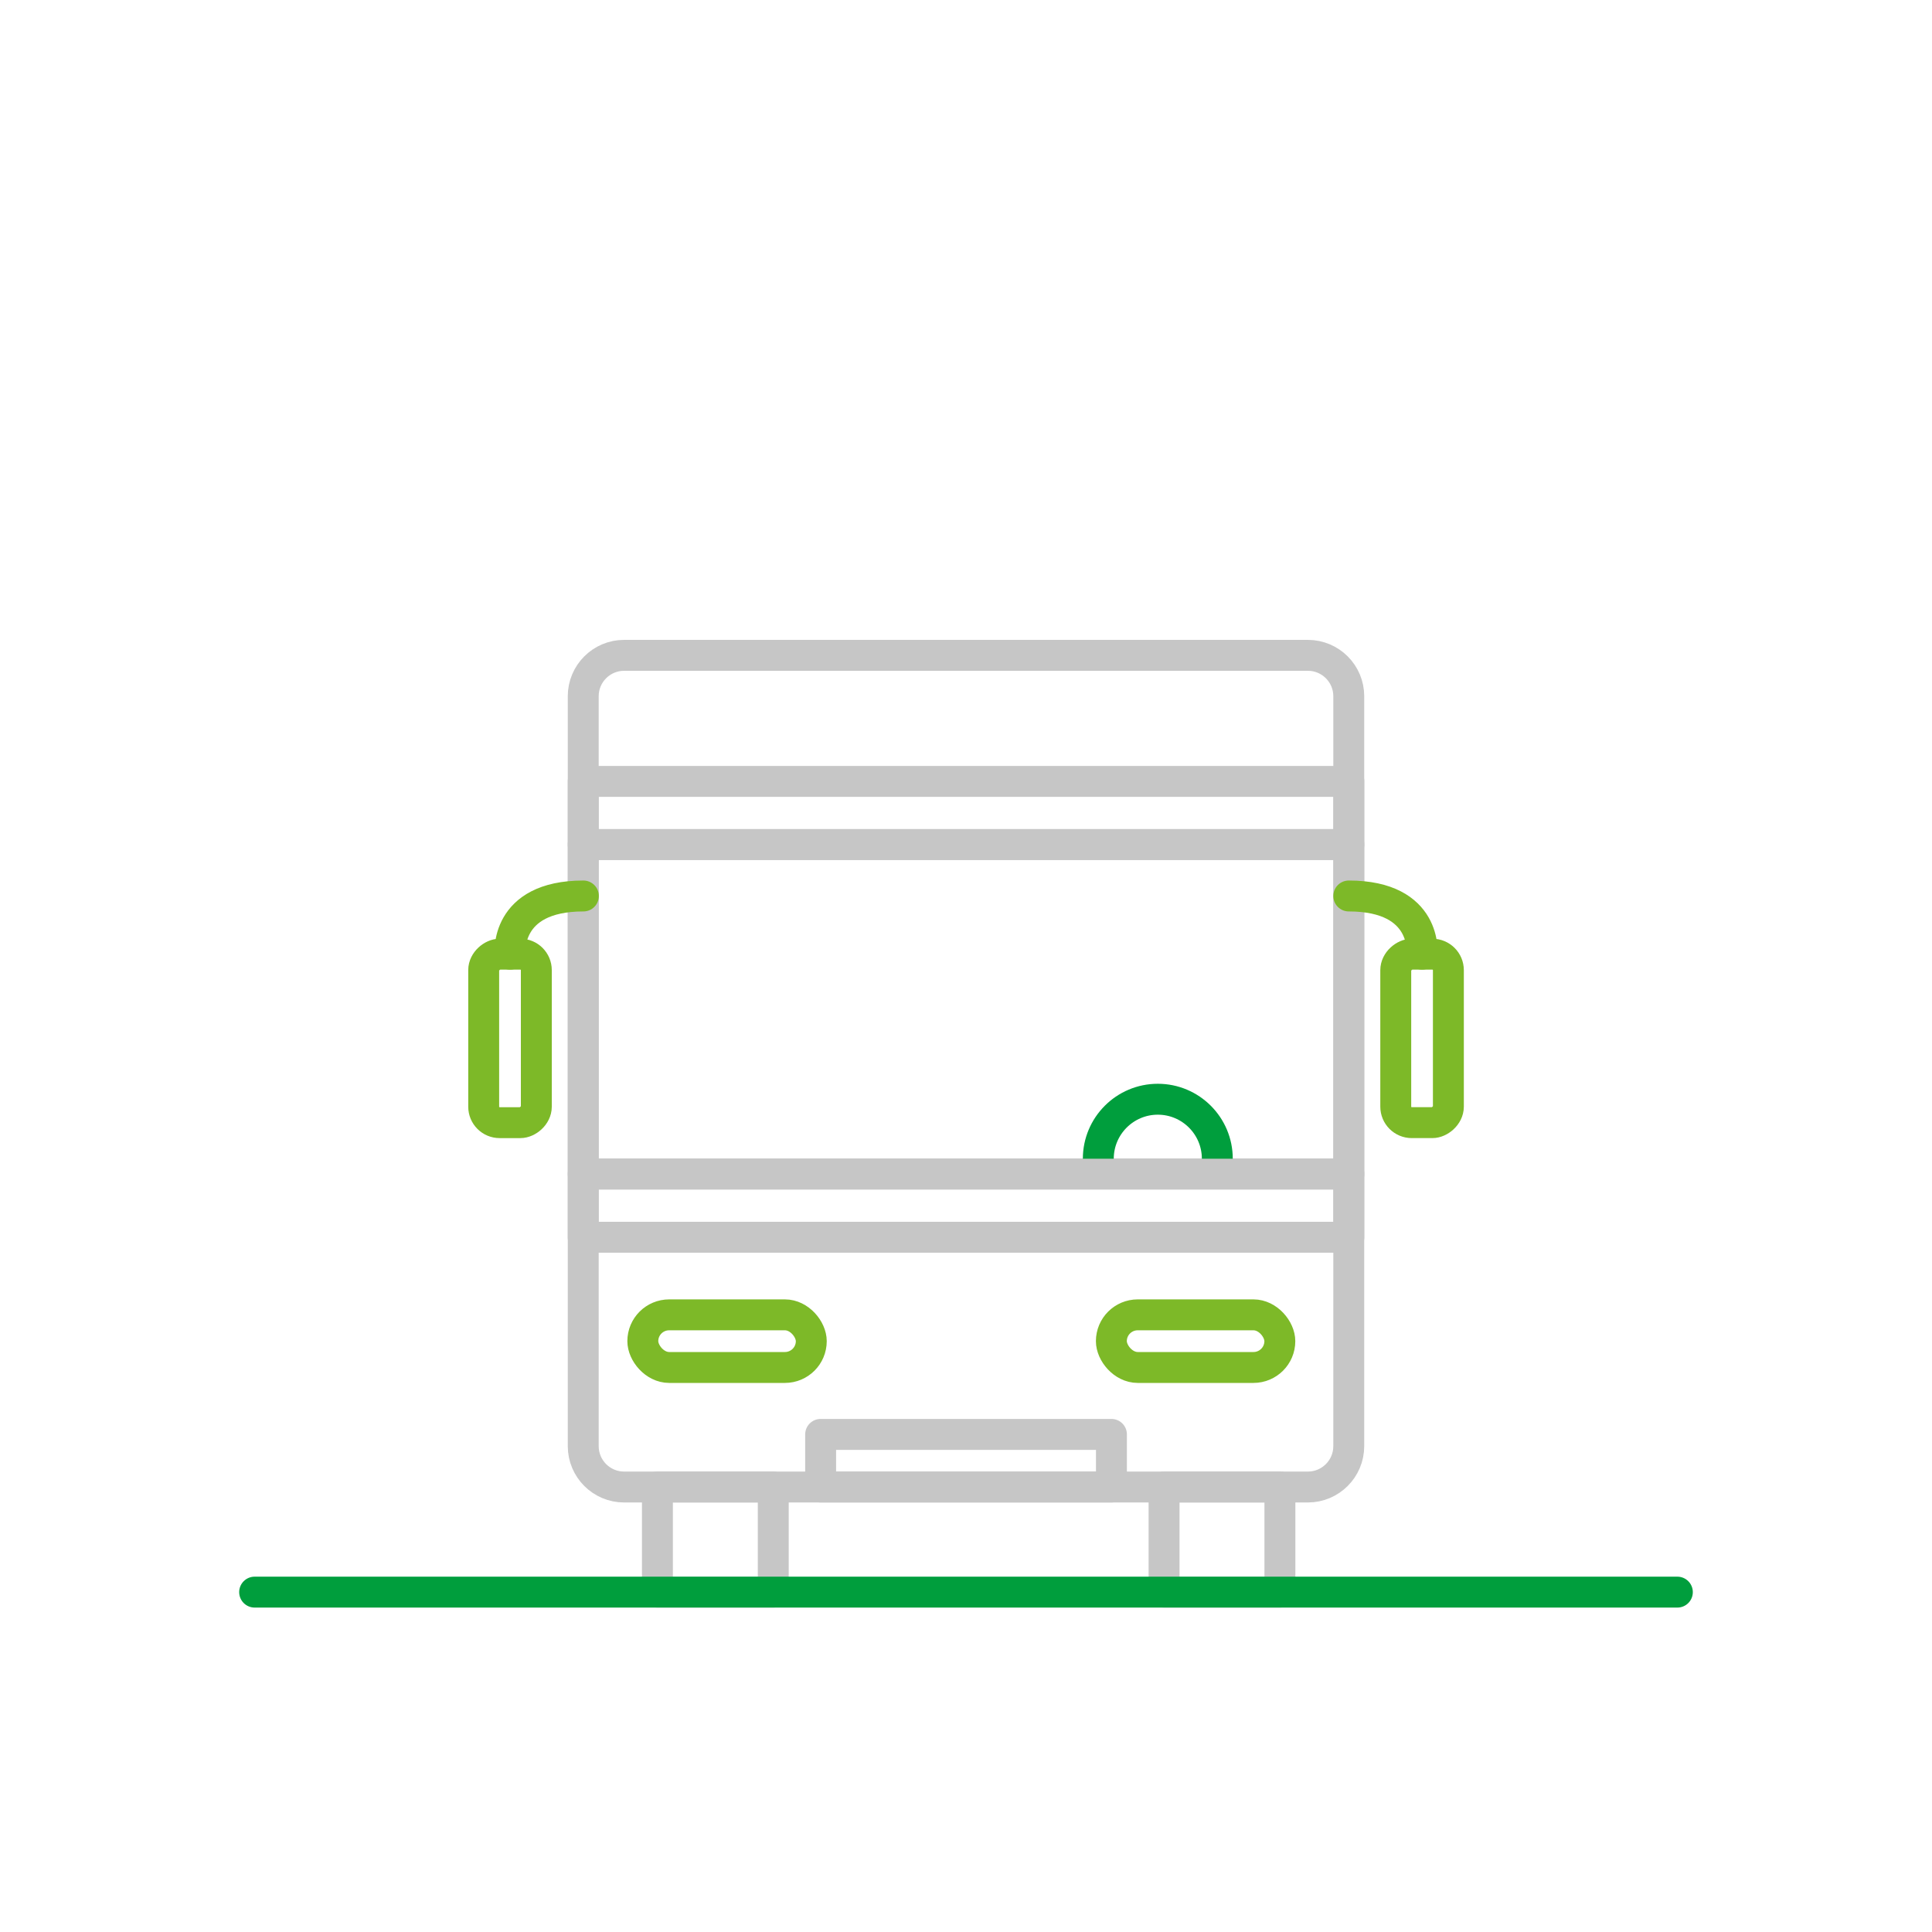 <?xml version="1.0" encoding="UTF-8"?>
<svg xmlns="http://www.w3.org/2000/svg" id="Ebene_1" data-name="Ebene 1" viewBox="0 0 250 250">
  <defs>
    <style>
      .cls-1 {
        stroke: #7db928;
      }

      .cls-1, .cls-2, .cls-3 {
        stroke-linecap: round;
      }

      .cls-1, .cls-2, .cls-3, .cls-4 {
        fill: none;
        stroke-linejoin: round;
        stroke-width: 4px;
      }

      .cls-2, .cls-4 {
        stroke: #009e3d;
      }

      .cls-3 {
        stroke: #c6c6c6;
      }
    </style>
  </defs>
  <g>
    <path class="cls-3" d="M169.24,84.8c2.92,0,5.29,2.37,5.29,5.29v97.04c0,2.92-2.37,5.29-5.29,5.29H80.76c-2.92,0-5.29-2.37-5.29-5.29V90.09c0-2.92,2.37-5.29,5.29-5.29h88.48Z"></path>
    <rect class="cls-3" x="75.47" y="109.28" width="99.07" height="42.64"></rect>
    <rect class="cls-3" x="75.47" y="101.11" width="99.07" height="8.18"></rect>
    <rect class="cls-3" x="75.47" y="151.92" width="99.07" height="8.18"></rect>
    <rect class="cls-1" x="83.18" y="170.14" width="21.8" height="6.81" rx="3.41" ry="3.41"></rect>
    <rect class="cls-3" x="106.19" y="185.61" width="37.63" height="6.81"></rect>
    <rect class="cls-1" x="143.81" y="170.14" width="21.8" height="6.81" rx="3.41" ry="3.41"></rect>
    <rect class="cls-1" x="173.11" y="130.96" width="21.8" height="6.81" rx="2.07" ry="2.07" transform="translate(318.38 -49.64) rotate(90)"></rect>
    <rect class="cls-1" x="55.09" y="130.96" width="21.8" height="6.81" rx="2.06" ry="2.06" transform="translate(200.36 68.38) rotate(90)"></rect>
    <path class="cls-1" d="M184.01,123.47s.81-7.53-9.48-7.53"></path>
    <path class="cls-1" d="M66.01,123.47s-.81-7.53,9.48-7.53"></path>
    <rect class="cls-3" x="85.07" y="192.42" width="14.99" height="13.6"></rect>
    <rect class="cls-3" x="150.63" y="192.42" width="14.99" height="13.6"></rect>
  </g>
  <line class="cls-2" x1="32.95" y1="206.02" x2="217.05" y2="206.02"></line>
  <path class="cls-4" d="M142.12,149.94c0-4.25,3.45-7.7,7.7-7.7s7.7,3.45,7.7,7.7"></path>
</svg>
